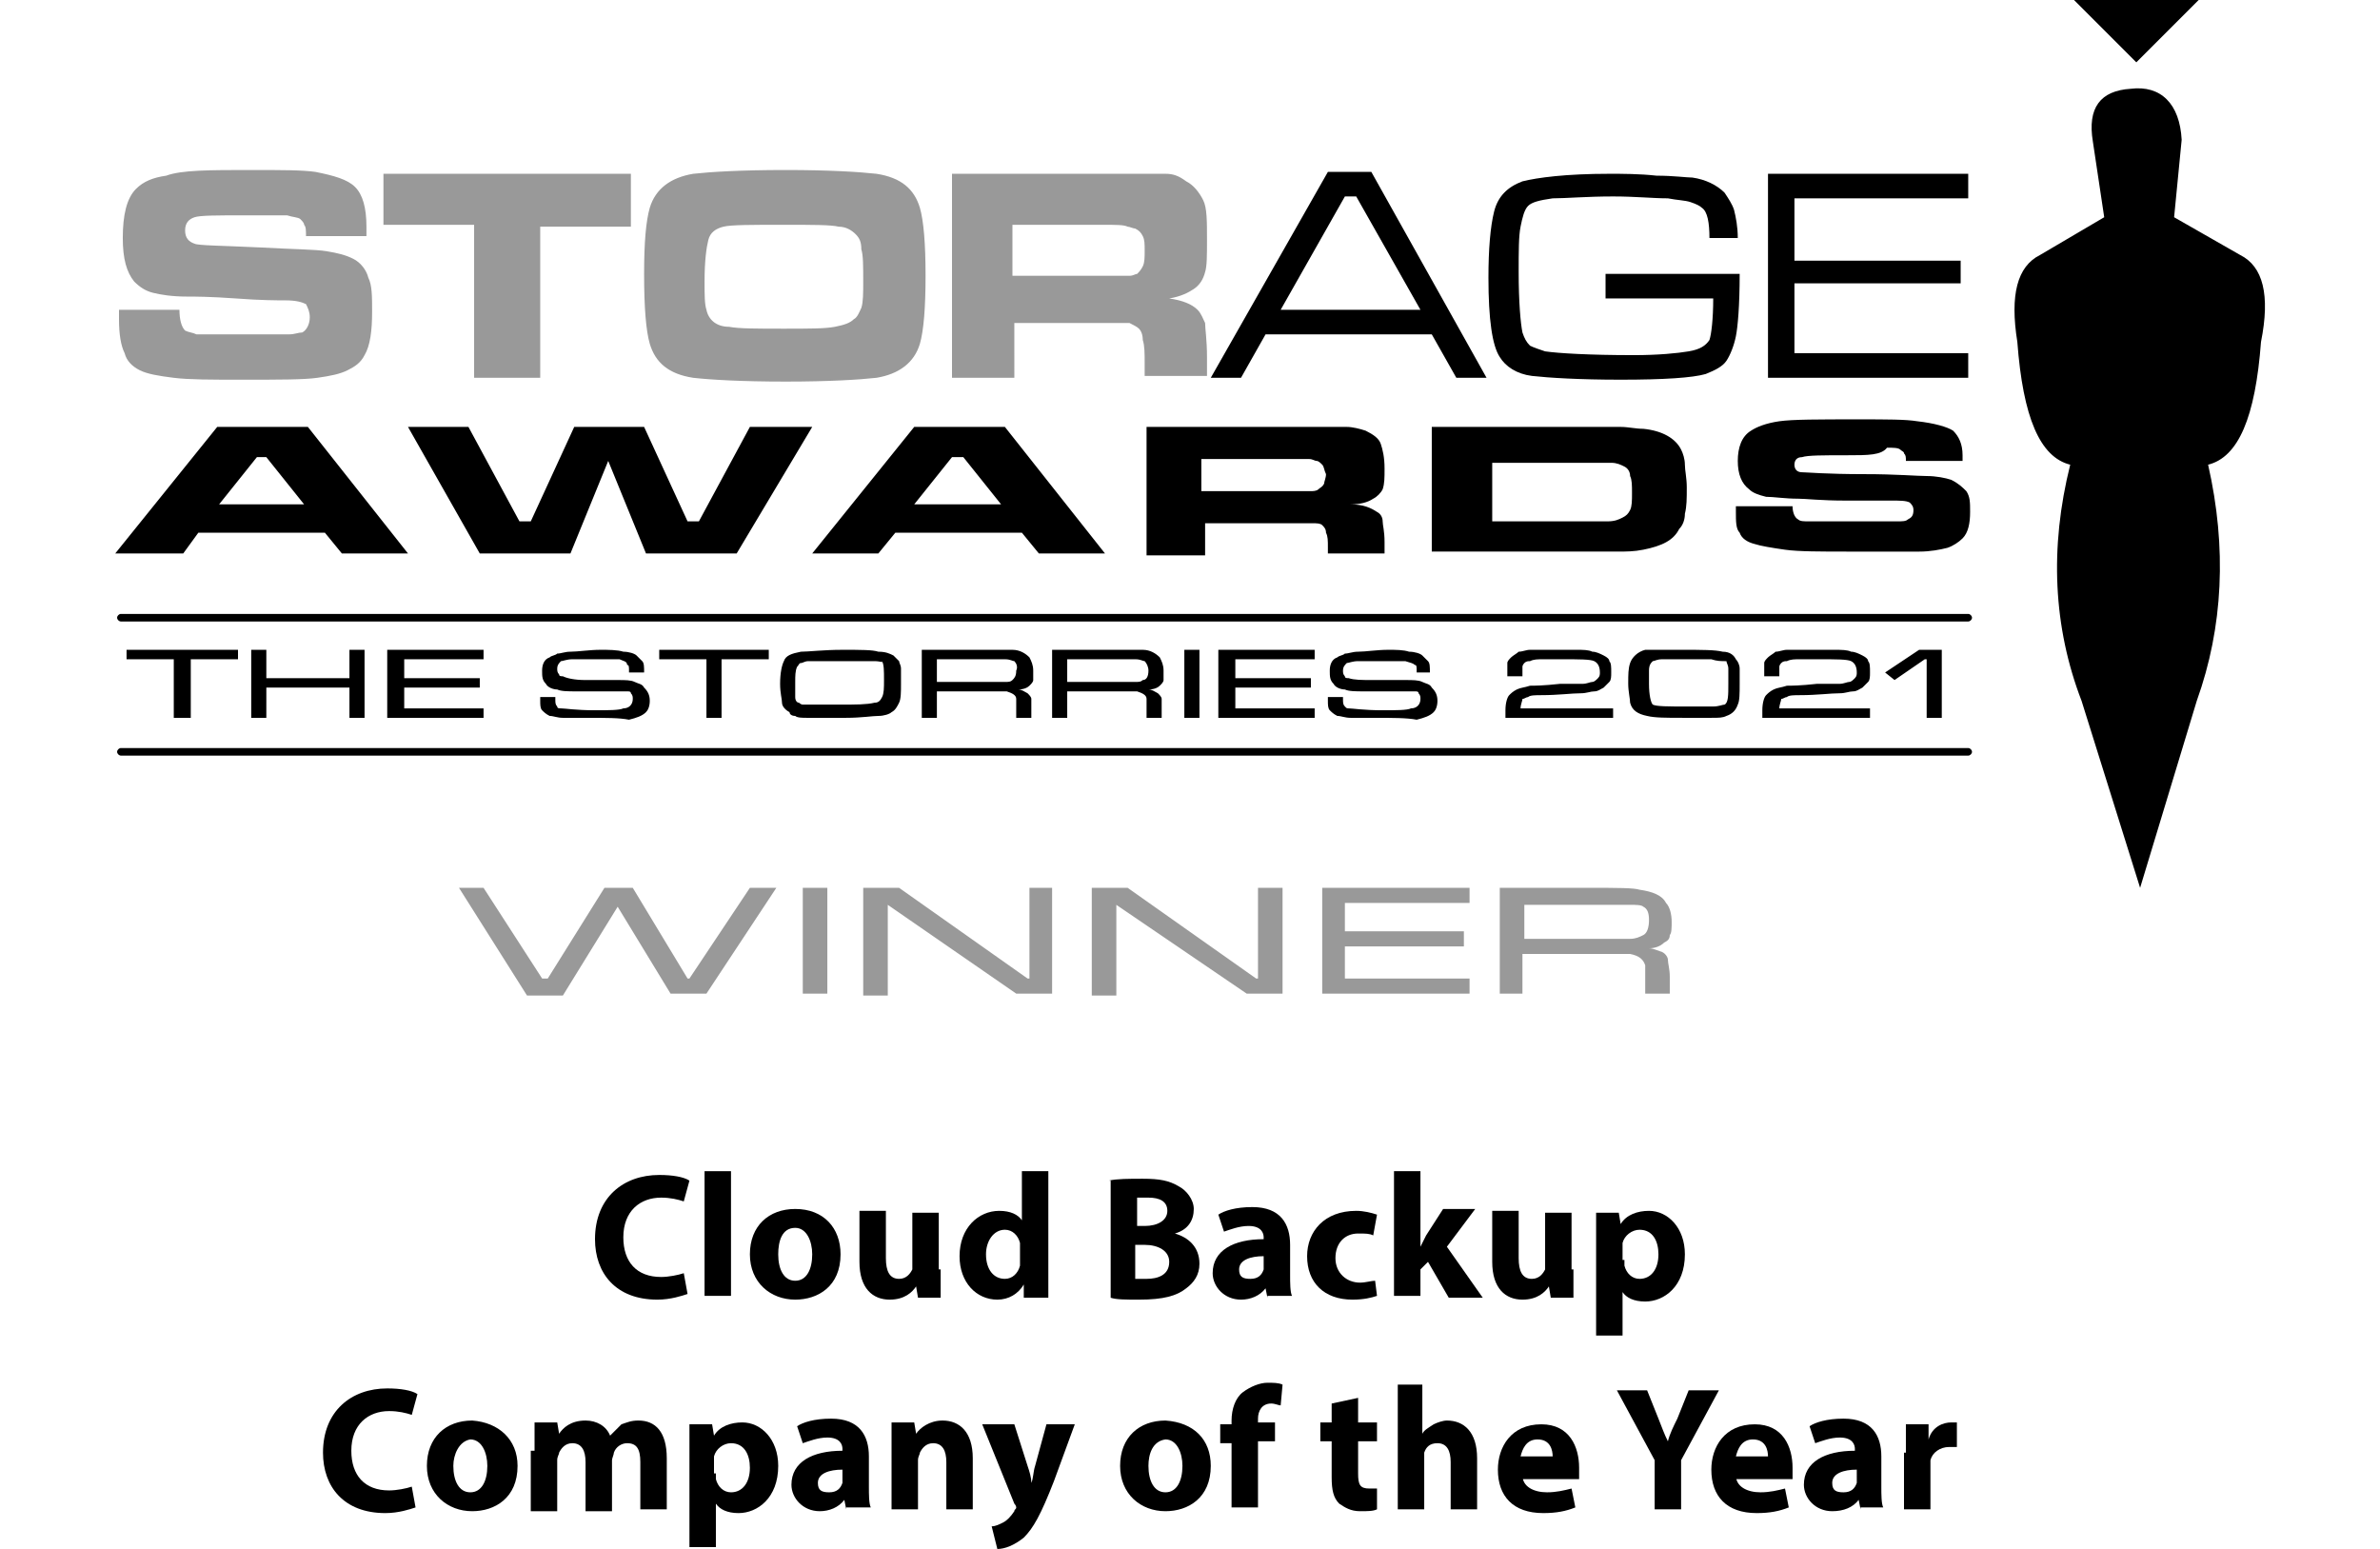 <?xml version="1.0" encoding="utf-8"?>
<!-- Generator: Adobe Illustrator 25.2.3, SVG Export Plug-In . SVG Version: 6.00 Build 0)  -->
<svg version="1.1" id="Layer_1" xmlns="http://www.w3.org/2000/svg" xmlns:xlink="http://www.w3.org/1999/xlink" x="0px" y="0px"
	 width="126px" height="82px" viewBox="0 0 126 82" style="enable-background:new 0 0 126 82;" xml:space="preserve">
<style type="text/css">
	.st0{fill-rule:evenodd;clip-rule:evenodd;}
	.st1{fill-rule:evenodd;clip-rule:evenodd;fill:#999999;}
</style>
<g>
	<g>
		<path class="st0" d="M112.8,4.7c1.6-0.2,2.6,0.8,2.7,2.7l-0.4,4.1l3.5,2c1.2,0.6,1.6,2.1,1.1,4.6c-0.3,4-1.2,6.1-2.8,6.5
			c1,4.4,0.8,8.6-0.6,12.5l-3,9.9l-3.1-9.9c-1.5-3.9-1.7-8.1-0.6-12.5c-1.6-0.4-2.5-2.5-2.8-6.5c-0.4-2.5,0-4,1.2-4.6l3.4-2l-0.6-4
			C110.5,5.7,111.2,4.8,112.8,4.7z M113.1,3.3L109.8,0h6.6L113.1,3.3z M71.2,10.4l-3.4,6h7.4l-3.4-6H71.2z M37,27.6l2.7-5h3.3
			l-4,6.7h-4.8l-2-4.9l-2,4.9h-4.8l-3.8-6.7h3.2l2.7,5h0.6l2.3-5h3.7l2.3,5H37z M53,26.7l-2-2.5h-0.6l-2,2.5H53z M46.5,29.3H43
			l5.4-6.7h4.8l5.3,6.7H55l-0.9-1.1h-6.7L46.5,29.3z M65.7,20h-1.6l6.2-10.9h2.3L78.7,20h-1.6l-1.3-2.3H67L65.7,20z M60.6,22.6h7.5
			c1.7,0,2.8,0,3.2,0c0.3,0,0.7,0.1,1,0.2c0.4,0.2,0.7,0.4,0.8,0.7c0.1,0.3,0.2,0.7,0.2,1.3c0,0.5,0,0.8-0.1,1.1
			c-0.1,0.2-0.3,0.4-0.5,0.5c-0.3,0.2-0.7,0.3-1.2,0.3c0.7,0,1.1,0.2,1.4,0.4c0.2,0.1,0.3,0.3,0.3,0.5c0,0.2,0.1,0.5,0.1,1.1v0.6h-3
			V29c0-0.4,0-0.6-0.1-0.8c0-0.2-0.1-0.3-0.2-0.4c-0.1-0.1-0.3-0.1-0.5-0.1c-0.2,0-0.6,0-1.3,0h-4.4v1.7h-3.1V22.6z M70,24.6
			c-0.1-0.1-0.2-0.2-0.3-0.2c-0.1,0-0.2-0.1-0.4-0.1c-0.2,0-0.6,0-1.3,0h-4.4V26H68c0.8,0,1.2,0,1.4,0c0.1,0,0.3,0,0.4-0.1
			c0.1-0.1,0.2-0.1,0.3-0.3c0-0.1,0.1-0.3,0.1-0.5C70.1,24.9,70.1,24.7,70,24.6z M104.2,9.2v1.3H95v3.3h8.8V15H95v3.7h9.2V20H93.6
			V9.2H104.2z M82.2,10.5c-0.7,0.1-1.1,0.2-1.3,0.4c-0.2,0.2-0.3,0.6-0.4,1.1c-0.1,0.5-0.1,1.3-0.1,2.4c0,1.6,0.1,2.7,0.2,3.2
			c0.1,0.3,0.2,0.5,0.4,0.7c0.2,0.1,0.5,0.2,0.8,0.3c0.7,0.1,2.3,0.2,4.7,0.2c1.3,0,2.3-0.1,2.9-0.2c0.6-0.1,0.9-0.3,1.1-0.6
			c0.1-0.3,0.2-1.1,0.2-2.2h-5.7v-1.3h7.1c0,1.7-0.1,2.8-0.2,3.3c-0.1,0.5-0.3,1-0.5,1.3c-0.2,0.3-0.6,0.5-1.1,0.7
			c-0.7,0.2-2.2,0.3-4.5,0.3c-2.2,0-3.8-0.1-4.7-0.2c-0.8-0.1-1.4-0.5-1.7-1c-0.4-0.6-0.6-2-0.6-4.2c0-1.5,0.1-2.7,0.3-3.5
			c0.2-0.8,0.7-1.3,1.5-1.6c0.8-0.2,2.3-0.4,4.6-0.4c0.7,0,1.6,0,2.5,0.1c0.9,0,1.6,0.1,1.9,0.1c0.7,0.1,1.3,0.4,1.7,0.8
			c0.2,0.3,0.4,0.6,0.5,0.9c0.1,0.4,0.2,0.9,0.2,1.5h-1.5c0-0.8-0.1-1.4-0.4-1.6c-0.1-0.1-0.3-0.2-0.6-0.3c-0.3-0.1-0.7-0.1-1.2-0.2
			c-0.8,0-1.7-0.1-2.9-0.1C84,10.4,82.9,10.5,82.2,10.5z M79,27.6h4.3c0.8,0,1.4,0,1.8,0c0.4,0,0.6-0.1,0.8-0.2
			c0.2-0.1,0.3-0.2,0.4-0.4c0.1-0.2,0.1-0.5,0.1-0.9c0-0.4,0-0.7-0.1-0.9c0-0.2-0.1-0.4-0.3-0.5c-0.2-0.1-0.4-0.2-0.7-0.2
			c-0.3,0-1,0-1.9,0H79V27.6z M75.9,22.6h7.3c1.3,0,2.2,0,2.6,0c0.4,0,0.8,0.1,1.2,0.1c1,0.1,1.7,0.5,2,1.1c0.1,0.2,0.2,0.5,0.2,0.8
			c0,0.3,0.1,0.7,0.1,1.2c0,0.6,0,1-0.1,1.4c0,0.3-0.1,0.6-0.3,0.8c-0.3,0.6-0.9,0.9-1.9,1.1c-0.5,0.1-0.9,0.1-1.4,0.1
			c-0.5,0-1.3,0-2.5,0h-7.3V22.6z M97.8,24.1c-1.3,0-2.1,0-2.4,0.1c-0.3,0-0.4,0.2-0.4,0.4c0,0.2,0.1,0.4,0.4,0.4
			c0.2,0,1.3,0.1,3.3,0.1c1.7,0,2.8,0.1,3.3,0.1c0.5,0,1,0.1,1.3,0.2c0.4,0.2,0.6,0.4,0.8,0.6c0.2,0.3,0.2,0.6,0.2,1.1
			c0,0.6-0.1,1.1-0.4,1.4c-0.2,0.2-0.5,0.4-0.8,0.5c-0.4,0.1-0.9,0.2-1.5,0.2c-0.7,0-1.9,0-3.7,0c-1.5,0-2.7,0-3.4-0.1
			c-0.7-0.1-1.3-0.2-1.6-0.3c-0.4-0.1-0.7-0.3-0.8-0.6c-0.2-0.2-0.2-0.6-0.2-1.1v-0.3h3c0,0.3,0.1,0.6,0.3,0.7
			c0.1,0.1,0.3,0.1,0.6,0.1c0.2,0,1,0,2.2,0c1.3,0,2.1,0,2.4,0c0.3,0,0.5,0,0.6-0.1c0.2-0.1,0.3-0.2,0.3-0.5c0-0.2-0.1-0.3-0.2-0.4
			c-0.2-0.1-0.5-0.1-1-0.1c-0.4,0-1.2,0-2.4,0c-1.3,0-2.1-0.1-2.5-0.1c-0.7,0-1.3-0.1-1.7-0.1c-0.4-0.1-0.7-0.2-0.9-0.4
			c-0.4-0.3-0.6-0.8-0.6-1.5c0-0.7,0.2-1.3,0.7-1.6c0.3-0.2,0.8-0.4,1.5-0.5c0.7-0.1,2.1-0.1,4.2-0.1c1.5,0,2.5,0,3.1,0.1
			c0.9,0.1,1.6,0.3,1.9,0.5c0.3,0.3,0.5,0.7,0.5,1.3c0,0,0,0.1,0,0.3h-3c0-0.2,0-0.3-0.1-0.4c0-0.1-0.1-0.1-0.2-0.2
			c-0.1-0.1-0.4-0.1-0.7-0.1C99.6,24.1,98.9,24.1,97.8,24.1z M9.7,29.3H6.1l5.4-6.7h4.8l5.3,6.7h-3.5l-0.9-1.1h-6.7L9.7,29.3z
			 M13.6,24.2l-2,2.5h4.5l-2-2.5H13.6z M40.7,34.4v0.5h-2.5V38h-0.8v-3.1h-2.5v-0.5H40.7z M46.5,34.5c0.4,0,0.6,0.1,0.8,0.2
			c0.1,0.1,0.2,0.2,0.3,0.3c0,0.1,0.1,0.2,0.1,0.4c0,0.2,0,0.5,0,0.8c0,0.4,0,0.8-0.1,1c-0.1,0.2-0.2,0.4-0.4,0.5
			c-0.1,0.1-0.4,0.2-0.7,0.2c-0.3,0-0.9,0.1-1.7,0.1c-0.4,0-0.8,0-1.2,0c-0.5,0-0.8,0-0.9,0c-0.2,0-0.5,0-0.6-0.1
			c-0.2,0-0.3-0.1-0.3-0.2c-0.2-0.1-0.4-0.3-0.4-0.5c0-0.2-0.1-0.5-0.1-1c0-0.6,0.1-1,0.2-1.2c0.1-0.3,0.4-0.4,0.9-0.5
			c0.4,0,1.2-0.1,2.2-0.1C45.6,34.4,46.2,34.4,46.5,34.5z M51.9,34.4c0.9,0,1.5,0,1.7,0c0.4,0,0.7,0.2,0.9,0.4
			c0.1,0.2,0.2,0.4,0.2,0.7c0,0.2,0,0.4,0,0.5c0,0.1-0.1,0.2-0.2,0.3c-0.1,0.1-0.3,0.2-0.6,0.2c0.2,0,0.3,0.1,0.5,0.2
			c0.1,0.1,0.2,0.2,0.2,0.3c0,0.1,0,0.3,0,0.6V38h-0.8v-0.4c0-0.3,0-0.5,0-0.6c0-0.2-0.2-0.3-0.5-0.4c-0.1,0-0.2,0-0.3,0
			c-0.1,0-0.4,0-1,0h-2.4V38h-0.8v-3.6H51.9z M58.8,34.4c0.9,0,1.5,0,1.7,0c0.4,0,0.7,0.2,0.9,0.4c0.1,0.2,0.2,0.4,0.2,0.7
			c0,0.2,0,0.4,0,0.5c0,0.1-0.1,0.2-0.2,0.3c-0.1,0.1-0.3,0.2-0.6,0.2c0.2,0,0.3,0.1,0.5,0.2c0.1,0.1,0.2,0.2,0.2,0.3
			c0,0.1,0,0.3,0,0.6V38h-0.8v-0.4c0-0.3,0-0.5,0-0.6c0-0.2-0.2-0.3-0.5-0.4c-0.1,0-0.2,0-0.3,0c-0.1,0-0.4,0-1,0h-2.4V38h-0.8v-3.6
			H58.8z M69.6,34.4v0.5h-4.2v1h4v0.5h-4v1.1h4.2V38h-5.1v-3.6H69.6z M63.5,34.4V38h-0.8v-3.6H63.5z M74.6,34.5
			c0.3,0,0.6,0.1,0.7,0.2c0.1,0.1,0.2,0.2,0.3,0.3c0.1,0.1,0.1,0.3,0.1,0.6H75v-0.1c0-0.2,0-0.3-0.1-0.3c-0.1-0.1-0.2-0.1-0.5-0.2
			c-0.2,0-0.6,0-1.1,0c-0.6,0-1.1,0-1.4,0c-0.3,0-0.5,0.1-0.6,0.1c-0.1,0.1-0.2,0.2-0.2,0.4c0,0.1,0,0.2,0.1,0.3
			c0,0.1,0.1,0.1,0.2,0.1c0.3,0.1,0.7,0.1,1.3,0.1c0.2,0,0.8,0,1.7,0c0.4,0,0.7,0,0.9,0.1c0.2,0.1,0.4,0.1,0.5,0.3
			c0.2,0.2,0.3,0.4,0.3,0.7c0,0.3-0.1,0.5-0.2,0.6c-0.2,0.2-0.5,0.3-0.9,0.4C74.5,38,73.7,38,72.7,38c-0.6,0-1,0-1.2,0
			c-0.3,0-0.5-0.1-0.7-0.1c-0.2-0.1-0.3-0.2-0.4-0.3c-0.1-0.1-0.1-0.3-0.1-0.5c0,0,0-0.1,0-0.2h0.8c0,0.1,0,0.1,0,0.1
			c0,0.2,0,0.3,0.1,0.4s0.1,0.1,0.2,0.1c0.2,0,0.8,0.1,1.8,0.1c0.7,0,1.3,0,1.5-0.1c0.3,0,0.5-0.2,0.5-0.5c0-0.1,0-0.2-0.1-0.3
			c0-0.1-0.1-0.1-0.2-0.1c-0.1,0-0.3,0-0.5,0c-0.2,0-0.9,0-2.2,0c-0.4,0-0.8,0-1-0.1c-0.2,0-0.5-0.1-0.6-0.3
			c-0.2-0.2-0.2-0.4-0.2-0.7c0-0.3,0.1-0.6,0.4-0.7c0.1-0.1,0.3-0.1,0.4-0.2c0.2,0,0.4-0.1,0.7-0.1c0.4,0,1-0.1,1.6-0.1
			C73.9,34.4,74.3,34.4,74.6,34.5z M84.3,34.5c0.2,0,0.4,0.1,0.6,0.2c0.2,0.1,0.3,0.2,0.3,0.3c0.1,0.1,0.1,0.3,0.1,0.6
			c0,0.2,0,0.4-0.1,0.5c-0.1,0.1-0.2,0.2-0.3,0.3c-0.2,0.1-0.3,0.2-0.5,0.2c-0.2,0-0.4,0.1-0.7,0.1c-0.5,0-1.2,0.1-2.1,0.1
			c-0.3,0-0.6,0-0.7,0.1c-0.1,0-0.2,0.1-0.3,0.1c0,0.1-0.1,0.3-0.1,0.5h4.9V38h-5.7c0-0.2,0-0.3,0-0.4c0-0.4,0.1-0.7,0.2-0.8
			c0.1-0.1,0.2-0.2,0.4-0.3c0.2-0.1,0.4-0.1,0.7-0.2c0.2,0,0.7,0,1.6-0.1c0.6,0,1,0,1.2,0c0.2,0,0.4-0.1,0.5-0.1
			c0.1,0,0.2-0.1,0.3-0.2c0.1-0.1,0.1-0.2,0.1-0.3c0-0.3-0.1-0.5-0.3-0.6c-0.2-0.1-0.8-0.1-1.7-0.1c-0.3,0-0.6,0-1,0
			c-0.3,0-0.5,0-0.7,0.1c-0.1,0-0.2,0-0.3,0.1c0,0-0.1,0.1-0.1,0.2c0,0,0,0.2,0,0.5h-0.8c0-0.3,0-0.6,0-0.7c0-0.1,0.1-0.2,0.2-0.3
			c0.1-0.1,0.3-0.2,0.4-0.3c0.2,0,0.4-0.1,0.6-0.1c0.3,0,0.8,0,1.3,0c0.3,0,0.7,0,1.2,0C83.8,34.4,84.1,34.4,84.3,34.5z M98,34.5
			c0.2,0,0.4,0.1,0.6,0.2c0.2,0.1,0.3,0.2,0.3,0.3c0.1,0.1,0.1,0.3,0.1,0.6c0,0.2,0,0.4-0.1,0.5c-0.1,0.1-0.2,0.2-0.3,0.3
			c-0.2,0.1-0.3,0.2-0.5,0.2c-0.2,0-0.4,0.1-0.7,0.1c-0.5,0-1.2,0.1-2.1,0.1c-0.3,0-0.6,0-0.7,0.1c-0.1,0-0.2,0.1-0.3,0.1
			c0,0.1-0.1,0.3-0.1,0.5H99V38h-5.7c0-0.2,0-0.3,0-0.4c0-0.4,0.1-0.7,0.2-0.8c0.1-0.1,0.2-0.2,0.4-0.3c0.2-0.1,0.4-0.1,0.7-0.2
			c0.2,0,0.7,0,1.6-0.1c0.6,0,1,0,1.2,0c0.2,0,0.4-0.1,0.5-0.1c0.1,0,0.2-0.1,0.3-0.2c0.1-0.1,0.1-0.2,0.1-0.3
			c0-0.3-0.1-0.5-0.3-0.6c-0.2-0.1-0.8-0.1-1.7-0.1c-0.3,0-0.6,0-1,0c-0.3,0-0.5,0-0.7,0.1c-0.1,0-0.2,0-0.3,0.1
			c0,0-0.1,0.1-0.1,0.2c0,0,0,0.2,0,0.5h-0.8c0-0.3,0-0.6,0-0.7c0-0.1,0.1-0.2,0.2-0.3c0.1-0.1,0.3-0.2,0.4-0.3
			c0.2,0,0.4-0.1,0.6-0.1c0.3,0,0.8,0,1.3,0c0.3,0,0.7,0,1.2,0C97.5,34.4,97.8,34.4,98,34.5z M89.1,34.4c1,0,1.7,0,2.1,0.1
			c0.4,0,0.6,0.2,0.7,0.4c0.1,0.1,0.2,0.3,0.2,0.5c0,0.2,0,0.5,0,0.8c0,0.5,0,0.9-0.1,1.1c-0.1,0.3-0.3,0.5-0.6,0.6
			c-0.2,0.1-0.4,0.1-0.8,0.1c-0.4,0-0.9,0-1.5,0c-0.9,0-1.5,0-1.9-0.1c-0.5-0.1-0.8-0.3-0.9-0.7c0-0.2-0.1-0.6-0.1-1
			c0-0.5,0-0.8,0.1-1.1c0.1-0.3,0.4-0.6,0.8-0.7C87.6,34.4,88.3,34.4,89.1,34.4z M102.8,34.4V38H102v-3.1h-0.1l-1.6,1.1l-0.5-0.4
			l1.8-1.2H102.8z M90.6,34.9c-0.3,0-0.8,0-1.4,0c-0.6,0-1,0-1.2,0c-0.3,0-0.4,0.1-0.5,0.1c-0.1,0.1-0.2,0.2-0.2,0.5
			c0,0.2,0,0.5,0,0.7c0,0.6,0.1,1,0.2,1.1c0.2,0.1,0.8,0.1,1.8,0.1c0.7,0,1.1,0,1.4,0c0.3,0,0.5-0.1,0.6-0.1
			c0.2-0.1,0.2-0.5,0.2-1.1c0-0.4,0-0.6,0-0.8c0-0.2-0.1-0.3-0.1-0.4C91.1,35,90.9,35,90.6,34.9z M60.8,35.5c0-0.2-0.1-0.4-0.2-0.5
			c-0.1,0-0.2-0.1-0.5-0.1c-0.2,0-0.6,0-1.2,0h-2.4v1.2h2.4c0.7,0,1.1,0,1.2,0c0.2,0,0.3,0,0.4-0.1C60.7,36,60.8,35.8,60.8,35.5z
			 M53.7,35c-0.1,0-0.2-0.1-0.5-0.1c-0.2,0-0.6,0-1.2,0h-2.4v1.2H52c0.7,0,1.1,0,1.2,0c0.2,0,0.3,0,0.4-0.1c0.1-0.1,0.2-0.2,0.2-0.5
			C53.9,35.3,53.8,35.1,53.7,35z M46.3,35c-0.2,0-0.4,0-0.6,0c-0.2,0-0.7,0-1.4,0c-0.7,0-1.2,0-1.5,0c-0.2,0-0.3,0.1-0.4,0.1
			c-0.1,0-0.1,0.1-0.2,0.2c-0.1,0.2-0.1,0.5-0.1,0.8c0,0.4,0,0.7,0,0.8c0,0.2,0.1,0.3,0.2,0.3c0,0,0.1,0.1,0.2,0.1
			c0.1,0,0.3,0,0.5,0c0.4,0,0.9,0,1.5,0c0.8,0,1.4,0,1.8-0.1c0.2,0,0.3-0.1,0.4-0.3c0.1-0.2,0.1-0.5,0.1-0.9c0-0.5,0-0.8-0.1-1
			C46.8,35.1,46.6,35,46.3,35z M12.6,34.4v0.5h-2.5V38H9.2v-3.1H6.7v-0.5H12.6z M14.1,34.4v1.5h4.4v-1.5h0.8V38h-0.8v-1.6h-4.4V38
			h-0.8v-3.6H14.1z M33,34.5c0.3,0,0.6,0.1,0.7,0.2c0.1,0.1,0.2,0.2,0.3,0.3c0.1,0.1,0.1,0.3,0.1,0.6h-0.8v-0.1c0-0.2,0-0.3-0.1-0.3
			C33.2,35,33,35,32.8,34.9c-0.2,0-0.6,0-1.1,0c-0.6,0-1.1,0-1.4,0c-0.3,0-0.5,0.1-0.6,0.1c-0.1,0.1-0.2,0.2-0.2,0.4
			c0,0.1,0,0.2,0.1,0.3c0,0.1,0.1,0.1,0.2,0.1C30,35.9,30.4,36,31,36c0.2,0,0.8,0,1.7,0c0.4,0,0.7,0,0.9,0.1
			c0.2,0.1,0.4,0.1,0.5,0.3c0.2,0.2,0.3,0.4,0.3,0.7c0,0.3-0.1,0.5-0.2,0.6c-0.2,0.2-0.5,0.3-0.9,0.4C32.8,38,32.1,38,31,38
			c-0.6,0-1,0-1.2,0c-0.3,0-0.5-0.1-0.7-0.1c-0.2-0.1-0.3-0.2-0.4-0.3c-0.1-0.1-0.1-0.3-0.1-0.5c0,0,0-0.1,0-0.2h0.8
			c0,0.1,0,0.1,0,0.1c0,0.2,0,0.3,0.1,0.4c0,0.1,0.1,0.1,0.2,0.1c0.2,0,0.8,0.1,1.8,0.1c0.7,0,1.3,0,1.5-0.1c0.3,0,0.5-0.2,0.5-0.5
			c0-0.1,0-0.2-0.1-0.3c0-0.1-0.1-0.1-0.2-0.1c-0.1,0-0.3,0-0.5,0c-0.2,0-0.9,0-2.2,0c-0.4,0-0.8,0-1-0.1c-0.2,0-0.5-0.1-0.6-0.3
			c-0.2-0.2-0.2-0.4-0.2-0.7c0-0.3,0.1-0.6,0.4-0.7c0.1-0.1,0.3-0.1,0.4-0.2c0.2,0,0.4-0.1,0.7-0.1c0.4,0,1-0.1,1.6-0.1
			C32.2,34.4,32.7,34.4,33,34.5z M25.6,34.4v0.5h-4.2v1h4v0.5h-4v1.1h4.2V38h-5.1v-3.6H25.6z"/>
	</g>
	<g>
		<path class="st1" d="M61.7,9.2c0.4,0,0.7,0.1,1.1,0.4c0.4,0.2,0.7,0.6,0.9,1c0.2,0.4,0.2,1.1,0.2,2.1c0,0.8,0,1.4-0.1,1.7
			c-0.1,0.4-0.3,0.7-0.6,0.9c-0.3,0.2-0.7,0.4-1.3,0.5c0.7,0.1,1.2,0.3,1.5,0.6c0.2,0.2,0.3,0.5,0.4,0.7c0,0.3,0.1,0.9,0.1,1.8v1
			h-3.3v-0.6c0-0.6,0-1-0.1-1.3c0-0.3-0.1-0.5-0.2-0.6c-0.1-0.1-0.3-0.2-0.5-0.3c-0.2,0-0.7,0-1.4,0h-4.7V20h-3.3V9.2h8
			C60.2,9.2,61.4,9.2,61.7,9.2z M46.4,9.2c1.3,0.2,2,0.8,2.3,1.8c0.2,0.7,0.3,1.9,0.3,3.6s-0.1,2.9-0.3,3.6c-0.3,1-1.1,1.6-2.3,1.8
			c-0.9,0.1-2.5,0.2-4.8,0.2c-2.4,0-4-0.1-4.9-0.2c-1.3-0.2-2-0.8-2.3-1.8c-0.2-0.7-0.3-1.9-0.3-3.7c0-1.7,0.1-2.8,0.3-3.5
			c0.3-1,1.1-1.6,2.3-1.8C37.6,9.1,39.2,9,41.6,9C43.9,9,45.5,9.1,46.4,9.2z M45.2,16.9c0.2-0.1,0.3-0.4,0.4-0.6
			c0.1-0.3,0.1-0.8,0.1-1.4c0-0.8,0-1.4-0.1-1.7c0-0.4-0.1-0.6-0.3-0.8c-0.2-0.2-0.5-0.4-0.9-0.4c-0.4-0.1-1.4-0.1-2.9-0.1
			c-1.7,0-2.8,0-3.2,0.1c-0.4,0.1-0.7,0.3-0.8,0.7c-0.1,0.4-0.2,1.1-0.2,2.2c0,0.7,0,1.2,0.1,1.5c0.1,0.5,0.5,0.9,1.2,0.9
			c0.5,0.1,1.5,0.1,2.9,0.1c1.3,0,2.2,0,2.7-0.1C44.7,17.2,45,17.1,45.2,16.9z M58.3,11.9h-4.7v2.7h4.7c0.8,0,1.3,0,1.5,0
			c0.2,0,0.3-0.1,0.4-0.1c0.1-0.1,0.2-0.2,0.3-0.4c0.1-0.2,0.1-0.5,0.1-0.8c0-0.4,0-0.6-0.1-0.8c-0.1-0.2-0.2-0.3-0.4-0.4
			c-0.1,0-0.3-0.1-0.4-0.1C59.5,11.9,59.1,11.9,58.3,11.9z M77.8,47.8h-6.6v1.5h6.3v0.8h-6.3v1.7h6.6v0.8h-7.8V47h7.8V47.8z
			 M79.4,52.6V47h4.8c1.4,0,2.3,0,2.6,0.1c0.7,0.1,1.2,0.3,1.4,0.7c0.2,0.2,0.3,0.6,0.3,1c0,0.3,0,0.6-0.1,0.7
			c0,0.2-0.1,0.3-0.3,0.4c-0.2,0.2-0.5,0.3-0.8,0.3c0.2,0,0.4,0.1,0.7,0.2c0.2,0.1,0.3,0.3,0.3,0.4c0,0.2,0.1,0.5,0.1,0.9v0.9h-1.3
			V52c0-0.4,0-0.7,0-0.9c-0.1-0.3-0.3-0.5-0.8-0.6c-0.2,0-0.3,0-0.5,0c-0.1,0-0.6,0-1.5,0h-3.7v2.1H79.4z M80.7,49.7h3.7
			c1,0,1.7,0,1.9,0c0.3,0,0.5-0.1,0.7-0.2c0.2-0.1,0.3-0.4,0.3-0.8c0-0.4-0.1-0.6-0.3-0.7c-0.1-0.1-0.4-0.1-0.7-0.1
			c-0.3,0-1,0-1.9,0h-3.7V49.7z M59.1,47.9v4.8h-1.3V47h1.9l6.8,4.8h0.1V47h1.3v5.6h-1.9L59.1,47.9L59.1,47.9z M55.7,47v5.6h-1.9
			L47,47.9h0v4.8h-1.3V47h1.9l6.8,4.8h0.1V47H55.7z M42.5,47h1.3v5.6h-1.3V47z M41.1,47l-3.7,5.6h-1.9L32.7,48l-2.9,4.7h-1.9
			L24.3,47h1.3l3.1,4.8H29l3-4.8h1.5l2.9,4.8h0.1l3.2-4.8H41.1z M33.4,9.2v2.8h-4.8V20h-3.5v-8.1h-4.8V9.2H33.4z M18.8,9.9
			c0.4,0.4,0.6,1.1,0.6,2.1c0,0.1,0,0.3,0,0.5h-3.2c0-0.3,0-0.5-0.1-0.6c0-0.1-0.1-0.2-0.2-0.3c-0.1-0.1-0.4-0.1-0.7-0.2
			c-0.4,0-1.1,0-2.3,0c-1.4,0-2.3,0-2.6,0.1c-0.3,0.1-0.5,0.3-0.5,0.7c0,0.4,0.2,0.6,0.5,0.7c0.2,0.1,1.4,0.1,3.5,0.2
			c1.8,0.1,2.9,0.1,3.5,0.2c0.6,0.1,1,0.2,1.4,0.4c0.4,0.2,0.7,0.6,0.8,1c0.2,0.4,0.2,1,0.2,1.8c0,1-0.1,1.8-0.4,2.3
			c-0.2,0.4-0.5,0.6-0.9,0.8c-0.4,0.2-0.9,0.3-1.6,0.4c-0.7,0.1-2,0.1-4,0.1c-1.6,0-2.8,0-3.6-0.1c-0.8-0.1-1.4-0.2-1.8-0.4
			c-0.4-0.2-0.7-0.5-0.8-0.9c-0.2-0.4-0.3-1-0.3-1.8v-0.5h3.2c0,0.5,0.1,0.9,0.3,1.1c0.2,0.1,0.4,0.1,0.6,0.2c0.2,0,1,0,2.4,0
			c1.4,0,2.2,0,2.5,0c0.3,0,0.5-0.1,0.7-0.1c0.2-0.1,0.4-0.4,0.4-0.8c0-0.3-0.1-0.5-0.2-0.7c-0.2-0.1-0.5-0.2-1.1-0.2
			c-0.4,0-1.3,0-2.6-0.1c-1.4-0.1-2.2-0.1-2.6-0.1c-0.8,0-1.4-0.1-1.8-0.2c-0.4-0.1-0.7-0.3-1-0.6c-0.4-0.5-0.6-1.2-0.6-2.3
			c0-1.2,0.2-2.1,0.7-2.6c0.4-0.4,0.9-0.6,1.6-0.7C9.6,9,11.1,9,13.3,9c1.6,0,2.7,0,3.4,0.1C17.7,9.3,18.4,9.5,18.8,9.9z"/>
	</g>
	<g>
		<path d="M104.2,40H6.4c-0.1,0-0.2-0.1-0.2-0.2c0-0.1,0.1-0.2,0.2-0.2h97.8c0.1,0,0.2,0.1,0.2,0.2C104.4,39.9,104.3,40,104.2,40z
			 M104.2,32.9H6.4c-0.1,0-0.2-0.1-0.2-0.2s0.1-0.2,0.2-0.2h97.8c0.1,0,0.2,0.1,0.2,0.2S104.3,32.9,104.2,32.9z"/>
	</g>
</g>
<g>
	<path d="M36.4,68.5c-0.3,0.1-0.9,0.3-1.6,0.3c-2.2,0-3.3-1.4-3.3-3.2c0-2.2,1.5-3.4,3.4-3.4c0.7,0,1.3,0.1,1.6,0.3l-0.3,1.1
		c-0.3-0.1-0.7-0.2-1.2-0.2c-1.1,0-2,0.7-2,2.1c0,1.3,0.7,2.1,2,2.1c0.4,0,0.9-0.1,1.2-0.2L36.4,68.5z"/>
	<path d="M37.3,62h1.4v6.6h-1.4V62z"/>
	<path d="M44.5,66.4c0,1.7-1.2,2.4-2.4,2.4c-1.3,0-2.4-0.9-2.4-2.4s1-2.4,2.4-2.4C43.6,64,44.5,65,44.5,66.4z M41.2,66.4
		c0,0.8,0.3,1.4,0.9,1.4c0.6,0,0.9-0.6,0.9-1.4c0-0.7-0.3-1.4-0.9-1.4C41.4,65,41.2,65.7,41.2,66.4z"/>
	<path d="M49.8,67.2c0,0.6,0,1.1,0,1.5h-1.2l-0.1-0.6h0c-0.2,0.3-0.6,0.7-1.4,0.7c-0.9,0-1.6-0.6-1.6-2v-2.7h1.4v2.5
		c0,0.7,0.2,1.1,0.7,1.1c0.4,0,0.6-0.3,0.7-0.5c0-0.1,0-0.2,0-0.3v-2.7h1.4V67.2z"/>
	<path d="M55.5,62v5.3c0,0.5,0,1.1,0,1.4h-1.3L54.2,68h0c-0.3,0.5-0.8,0.8-1.4,0.8c-1.1,0-2-0.9-2-2.3c0-1.5,1-2.4,2.1-2.4
		c0.6,0,1,0.2,1.2,0.5h0V62H55.5z M54,66.1c0-0.1,0-0.2,0-0.3c-0.1-0.4-0.4-0.7-0.8-0.7c-0.6,0-1,0.6-1,1.3c0,0.8,0.4,1.3,1,1.3
		c0.4,0,0.7-0.3,0.8-0.7c0-0.1,0-0.2,0-0.3V66.1z"/>
	<path d="M58.7,62.5c0.4-0.1,1.1-0.1,1.8-0.1c0.9,0,1.4,0.1,1.9,0.4c0.4,0.2,0.8,0.7,0.8,1.2c0,0.6-0.3,1.1-1,1.3v0
		c0.7,0.2,1.3,0.7,1.3,1.6c0,0.6-0.3,1-0.7,1.3c-0.5,0.4-1.2,0.6-2.5,0.6c-0.7,0-1.2,0-1.5-0.1V62.5z M60.1,64.9h0.5
		c0.7,0,1.2-0.3,1.2-0.8c0-0.5-0.4-0.7-1-0.7c-0.3,0-0.5,0-0.6,0V64.9z M60.1,67.7c0.1,0,0.3,0,0.6,0c0.6,0,1.2-0.2,1.2-0.9
		c0-0.6-0.6-0.9-1.3-0.9h-0.5V67.7z"/>
	<path d="M67.1,68.7L67,68.2h0c-0.3,0.4-0.8,0.6-1.3,0.6c-0.9,0-1.5-0.7-1.5-1.4c0-1.2,1.1-1.8,2.7-1.8v-0.1c0-0.2-0.1-0.6-0.8-0.6
		c-0.5,0-1,0.2-1.3,0.3l-0.3-0.9c0.3-0.2,0.9-0.4,1.8-0.4c1.5,0,2,0.9,2,2v1.6c0,0.4,0,0.9,0.1,1.1H67.1z M66.9,66.5
		c-0.7,0-1.3,0.2-1.3,0.7c0,0.4,0.2,0.5,0.6,0.5c0.4,0,0.6-0.2,0.7-0.5c0-0.1,0-0.2,0-0.2V66.5z"/>
	<path d="M72.9,68.6c-0.3,0.1-0.7,0.2-1.3,0.2c-1.5,0-2.4-0.9-2.4-2.3c0-1.3,0.9-2.4,2.6-2.4c0.4,0,0.8,0.1,1.1,0.2l-0.2,1.1
		c-0.2-0.1-0.4-0.1-0.8-0.1c-0.7,0-1.2,0.5-1.2,1.3c0,0.8,0.6,1.3,1.3,1.3c0.3,0,0.6-0.1,0.8-0.1L72.9,68.6z"/>
	<path d="M75.2,66L75.2,66c0.1-0.2,0.2-0.4,0.3-0.6l0.9-1.4h1.7L76.6,66l1.9,2.7h-1.8l-1.1-1.9l-0.4,0.4v1.4h-1.4V62h1.4V66z"/>
	<path d="M83.3,67.2c0,0.6,0,1.1,0,1.5h-1.2L82,68.1h0c-0.2,0.3-0.6,0.7-1.4,0.7c-0.9,0-1.6-0.6-1.6-2v-2.7h1.4v2.5
		c0,0.7,0.2,1.1,0.7,1.1c0.4,0,0.6-0.3,0.7-0.5c0-0.1,0-0.2,0-0.3v-2.7h1.4V67.2z"/>
	<path d="M84.5,65.7c0-0.6,0-1.1,0-1.5h1.2l0.1,0.6h0c0.3-0.5,0.9-0.7,1.5-0.7c1,0,1.9,0.9,1.9,2.3c0,1.7-1.1,2.5-2.1,2.5
		c-0.6,0-1-0.2-1.2-0.5h0v2.3h-1.4V65.7z M86,66.7c0,0.1,0,0.2,0,0.3c0.1,0.4,0.4,0.7,0.8,0.7c0.6,0,1-0.5,1-1.3
		c0-0.7-0.3-1.3-1-1.3c-0.4,0-0.8,0.3-0.9,0.7c0,0.1,0,0.2,0,0.3V66.7z"/>
	<path d="M22,79.8c-0.3,0.1-0.9,0.3-1.6,0.3c-2.2,0-3.3-1.4-3.3-3.2c0-2.2,1.5-3.4,3.4-3.4c0.7,0,1.3,0.1,1.6,0.3l-0.3,1.1
		c-0.3-0.1-0.7-0.2-1.2-0.2c-1.1,0-2,0.7-2,2.1c0,1.3,0.7,2.1,2,2.1c0.4,0,0.9-0.1,1.2-0.2L22,79.8z"/>
	<path d="M27.4,77.6c0,1.7-1.2,2.4-2.4,2.4c-1.3,0-2.4-0.9-2.4-2.4c0-1.5,1-2.4,2.4-2.4C26.4,75.3,27.4,76.2,27.4,77.6z M24,77.6
		c0,0.8,0.3,1.4,0.9,1.4c0.6,0,0.9-0.6,0.9-1.4c0-0.7-0.3-1.4-0.9-1.4C24.3,76.3,24,77,24,77.6z"/>
	<path d="M28.3,76.8c0-0.6,0-1.1,0-1.5h1.2l0.1,0.6h0c0.2-0.3,0.6-0.7,1.4-0.7c0.6,0,1.1,0.3,1.3,0.8h0c0.2-0.2,0.4-0.4,0.6-0.6
		c0.3-0.1,0.5-0.2,0.9-0.2c0.9,0,1.5,0.6,1.5,2v2.7h-1.4v-2.5c0-0.7-0.2-1-0.7-1c-0.3,0-0.6,0.2-0.7,0.5c0,0.1-0.1,0.3-0.1,0.4v2.7
		h-1.4v-2.6c0-0.6-0.2-1-0.7-1c-0.4,0-0.6,0.3-0.7,0.5c0,0.1-0.1,0.2-0.1,0.4v2.7h-1.4V76.8z"/>
	<path d="M36.5,76.9c0-0.6,0-1.1,0-1.5h1.2l0.1,0.6h0c0.3-0.5,0.9-0.7,1.5-0.7c1,0,1.9,0.9,1.9,2.3c0,1.7-1.1,2.5-2.1,2.5
		c-0.6,0-1-0.2-1.2-0.5h0v2.3h-1.4V76.9z M37.9,78c0,0.1,0,0.2,0,0.3c0.1,0.4,0.4,0.7,0.8,0.7c0.6,0,1-0.5,1-1.3
		c0-0.7-0.3-1.3-1-1.3c-0.4,0-0.8,0.3-0.9,0.7c0,0.1,0,0.2,0,0.3V78z"/>
	<path d="M44.8,79.9l-0.1-0.5h0c-0.3,0.4-0.8,0.6-1.3,0.6c-0.9,0-1.5-0.7-1.5-1.4c0-1.2,1.1-1.8,2.7-1.8v-0.1c0-0.2-0.1-0.6-0.8-0.6
		c-0.5,0-1,0.2-1.3,0.3l-0.3-0.9c0.3-0.2,0.9-0.4,1.8-0.4c1.5,0,2,0.9,2,2v1.6c0,0.4,0,0.9,0.1,1.1H44.8z M44.6,77.8
		c-0.7,0-1.3,0.2-1.3,0.7c0,0.4,0.2,0.5,0.6,0.5c0.4,0,0.6-0.2,0.7-0.5c0-0.1,0-0.2,0-0.2V77.8z"/>
	<path d="M47.2,76.8c0-0.6,0-1.1,0-1.5h1.2l0.1,0.6h0c0.2-0.3,0.7-0.7,1.4-0.7c0.9,0,1.6,0.6,1.6,2v2.7h-1.4v-2.5c0-0.6-0.2-1-0.7-1
		c-0.4,0-0.6,0.3-0.7,0.5c0,0.1-0.1,0.2-0.1,0.4v2.6h-1.4V76.8z"/>
	<path d="M53.7,75.4l0.7,2.2c0.1,0.3,0.2,0.6,0.2,0.9h0c0.1-0.2,0.1-0.6,0.2-0.9l0.6-2.2h1.5l-1.1,3c-0.7,1.8-1.1,2.5-1.6,3
		c-0.5,0.4-1,0.6-1.4,0.6l-0.3-1.2c0.2,0,0.4-0.1,0.6-0.2c0.2-0.1,0.4-0.3,0.6-0.6c0-0.1,0.1-0.1,0.1-0.2c0,0,0-0.1-0.1-0.2
		l-1.7-4.2H53.7z"/>
	<path d="M64.1,77.6c0,1.7-1.2,2.4-2.4,2.4c-1.3,0-2.4-0.9-2.4-2.4c0-1.5,1-2.4,2.4-2.4C63.2,75.3,64.1,76.2,64.1,77.6z M60.8,77.6
		c0,0.8,0.3,1.4,0.9,1.4c0.6,0,0.9-0.6,0.9-1.4c0-0.7-0.3-1.4-0.9-1.4C61,76.3,60.8,77,60.8,77.6z"/>
	<path d="M65.2,79.9v-3.5h-0.6v-1h0.6v-0.2c0-0.6,0.2-1.2,0.6-1.5c0.4-0.3,0.9-0.5,1.3-0.5c0.3,0,0.6,0,0.8,0.1l-0.1,1.1
		c-0.1,0-0.3-0.1-0.5-0.1c-0.5,0-0.7,0.4-0.7,0.8v0.2h0.9v1h-0.9v3.5H65.2z"/>
	<path d="M71.9,74v1.3h1v1h-1v1.7c0,0.6,0.1,0.8,0.6,0.8c0.2,0,0.3,0,0.4,0l0,1.1C72.7,80,72.4,80,72,80c-0.5,0-0.8-0.2-1.1-0.4
		c-0.3-0.3-0.4-0.7-0.4-1.4v-1.9h-0.6v-1h0.6v-1L71.9,74z"/>
	<path d="M73.9,73.3h1.4v2.6h0c0.1-0.2,0.3-0.3,0.6-0.5c0.2-0.1,0.5-0.2,0.7-0.2c0.9,0,1.6,0.6,1.6,2v2.7h-1.4v-2.5
		c0-0.6-0.2-1-0.7-1c-0.4,0-0.6,0.2-0.7,0.5c0,0.1,0,0.2,0,0.3v2.7h-1.4V73.3z"/>
	<path d="M80.6,78.1c0,0.6,0.6,0.9,1.3,0.9c0.5,0,0.9-0.1,1.3-0.2l0.2,1c-0.5,0.2-1,0.3-1.7,0.3c-1.6,0-2.4-0.9-2.4-2.3
		c0-1.2,0.7-2.4,2.3-2.4c1.5,0,2,1.2,2,2.3c0,0.2,0,0.5,0,0.6H80.6z M82.2,77.1c0-0.3-0.1-0.9-0.8-0.9c-0.6,0-0.8,0.5-0.9,0.9H82.2z
		"/>
	<path d="M87.6,79.9v-2.6l-2-3.7h1.6l0.6,1.5c0.2,0.5,0.3,0.8,0.5,1.2h0c0.1-0.4,0.3-0.8,0.5-1.2l0.6-1.5h1.6L89,77.3v2.6H87.6z"/>
	<path d="M91.9,78.1c0,0.6,0.6,0.9,1.3,0.9c0.5,0,0.9-0.1,1.3-0.2l0.2,1c-0.5,0.2-1,0.3-1.7,0.3c-1.6,0-2.4-0.9-2.4-2.3
		c0-1.2,0.7-2.4,2.3-2.4c1.5,0,2,1.2,2,2.3c0,0.2,0,0.5,0,0.6H91.9z M93.6,77.1c0-0.3-0.1-0.9-0.8-0.9c-0.6,0-0.8,0.5-0.9,0.9H93.6z
		"/>
	<path d="M98.5,79.9l-0.1-0.5h0C98.1,79.8,97.6,80,97,80c-0.9,0-1.5-0.7-1.5-1.4c0-1.2,1.1-1.8,2.7-1.8v-0.1c0-0.2-0.1-0.6-0.8-0.6
		c-0.5,0-1,0.2-1.3,0.3l-0.3-0.9c0.3-0.2,0.9-0.4,1.8-0.4c1.5,0,2,0.9,2,2v1.6c0,0.4,0,0.9,0.1,1.1H98.5z M98.3,77.8
		c-0.7,0-1.3,0.2-1.3,0.7c0,0.4,0.2,0.5,0.6,0.5c0.4,0,0.6-0.2,0.7-0.5c0-0.1,0-0.2,0-0.2V77.8z"/>
	<path d="M100.9,76.9c0-0.7,0-1.1,0-1.5h1.2l0,0.8h0c0.2-0.7,0.8-0.9,1.2-0.9c0.1,0,0.2,0,0.3,0v1.3c-0.1,0-0.2,0-0.4,0
		c-0.5,0-0.9,0.3-1,0.7c0,0.1,0,0.2,0,0.3v2.3h-1.4V76.9z"/>
</g>
</svg>
